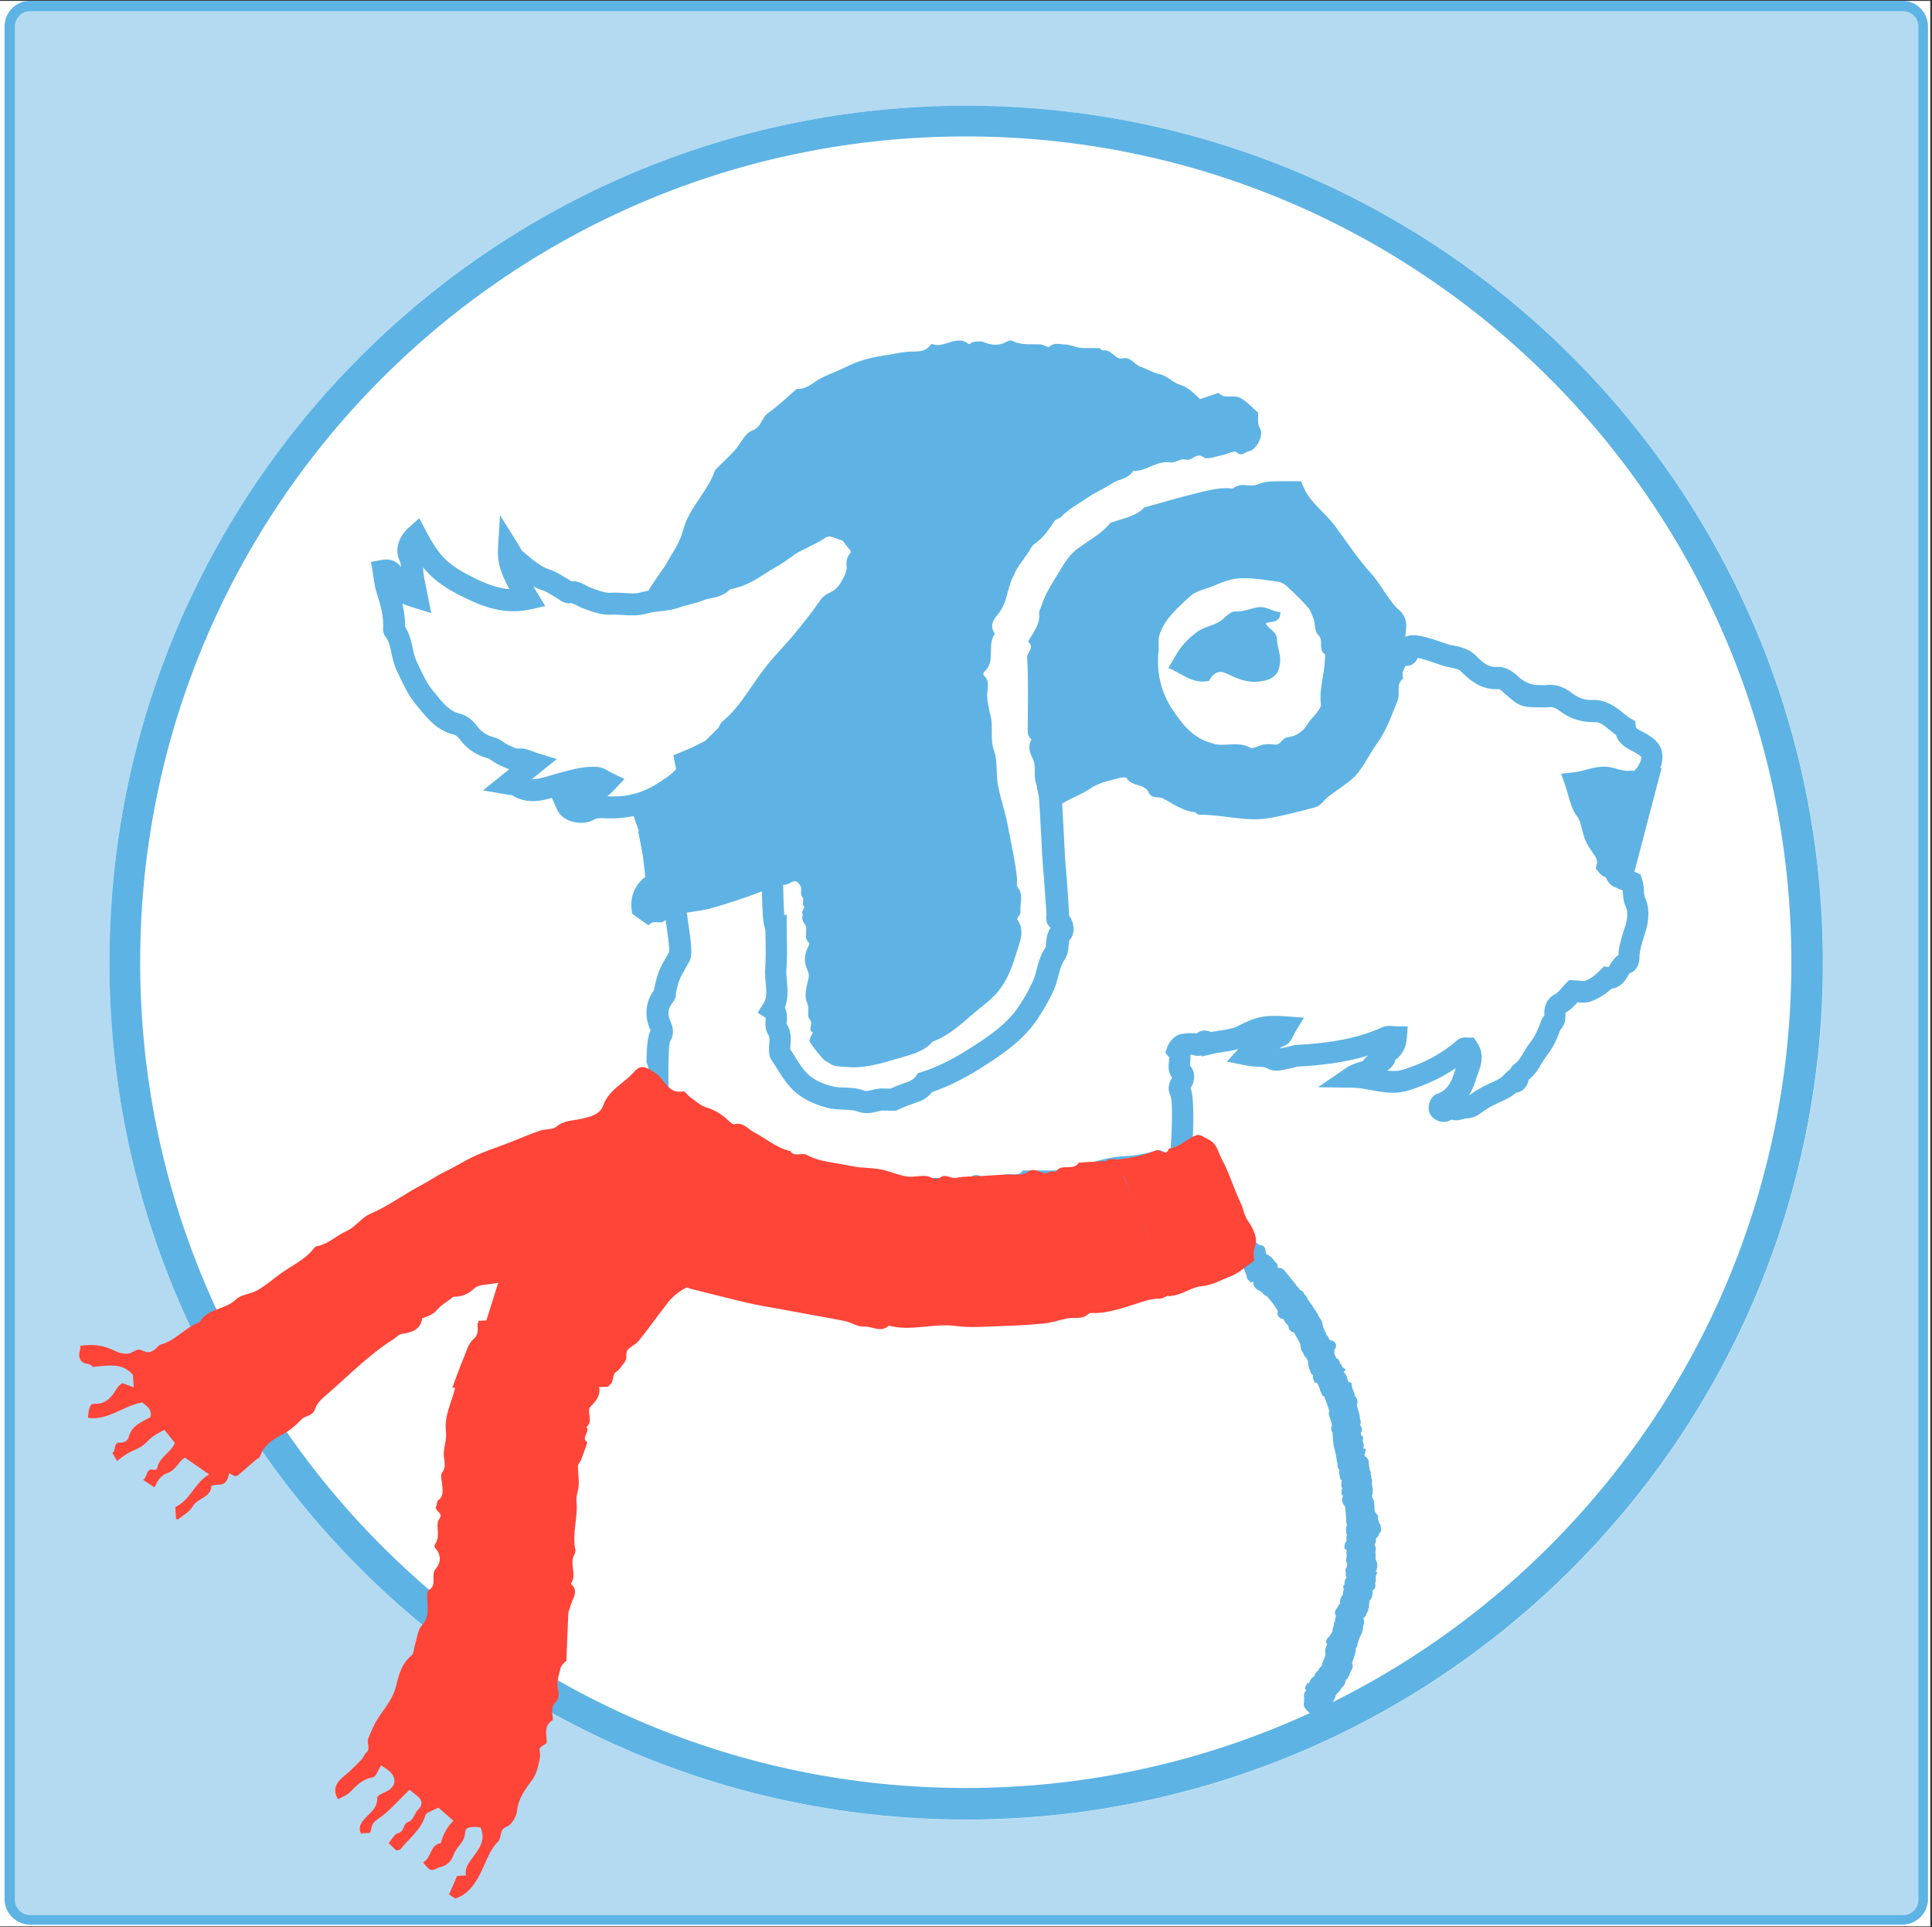 <svg xmlns="http://www.w3.org/2000/svg" xmlns:xlink="http://www.w3.org/1999/xlink" width="377" viewBox="0 0 282.75 282" height="376" preserveAspectRatio="xMidYMid meet"><rect x="0" y="0" width="282.75" height="282" fill="#333333" stroke="none"/><defs><clipPath id="507c964c82"><path d="M 0 0.125 L 282.5 0.125 L 282.5 281.875 L 0 281.875 Z M 0 0.125 " clip-rule="nonzero"></path></clipPath><clipPath id="f2259a7221"><path d="M 0.672 0.125 L 282.152 0.125 L 282.152 281.602 L 0.672 281.602 Z M 0.672 0.125 " clip-rule="nonzero"></path></clipPath><clipPath id="412b3dad7a"><path d="M 4.422 0.125 L 278.402 0.125 C 280.473 0.125 282.152 1.805 282.152 3.875 L 282.152 277.852 C 282.152 279.922 280.473 281.602 278.402 281.602 L 4.422 281.602 C 2.352 281.602 0.672 279.922 0.672 277.852 L 0.672 3.875 C 0.672 1.805 2.352 0.125 4.422 0.125 Z M 4.422 0.125 " clip-rule="nonzero"></path></clipPath><clipPath id="3b6dde7f48"><path d="M 16.016 15.465 L 266.812 15.465 L 266.812 266.262 L 16.016 266.262 Z M 16.016 15.465 " clip-rule="nonzero"></path></clipPath><clipPath id="2d3db40f2c"><path d="M 141.414 15.465 C 72.156 15.465 16.016 71.609 16.016 140.863 C 16.016 210.117 72.156 266.262 141.414 266.262 C 210.668 266.262 266.812 210.117 266.812 140.863 C 266.812 71.609 210.668 15.465 141.414 15.465 Z M 141.414 15.465 " clip-rule="nonzero"></path></clipPath><clipPath id="85f0e60cab"><path d="M 16.016 15.465 L 266.785 15.465 L 266.785 266.238 L 16.016 266.238 Z M 16.016 15.465 " clip-rule="nonzero"></path></clipPath><clipPath id="f460f5e191"><path d="M 141.398 15.465 C 72.152 15.465 16.016 71.602 16.016 140.852 C 16.016 210.098 72.152 266.238 141.398 266.238 C 210.648 266.238 266.785 210.098 266.785 140.852 C 266.785 71.602 210.648 15.465 141.398 15.465 Z M 141.398 15.465 " clip-rule="nonzero"></path></clipPath><clipPath id="134f3ae683"><path d="M 54.109 49.812 L 243.465 49.812 L 243.465 251.453 L 54.109 251.453 Z M 54.109 49.812 " clip-rule="nonzero"></path></clipPath><clipPath id="8fc1efee85"><path d="M 11 156 L 184 156 L 184 278 L 11 278 Z M 11 156 " clip-rule="nonzero"></path></clipPath><clipPath id="3515ea2d49"><path d="M 9.285 161.293 L 181.945 150.777 L 189.227 270.312 L 16.566 280.828 Z M 9.285 161.293 " clip-rule="nonzero"></path></clipPath><clipPath id="f97137265a"><path d="M 181.961 150.777 L 9.301 161.293 L 16.582 280.828 L 189.242 270.309 Z M 181.961 150.777 " clip-rule="nonzero"></path></clipPath><clipPath id="d520890073"><path d="M 181.961 150.777 L 9.301 161.293 L 16.582 280.828 L 189.242 270.309 Z M 181.961 150.777 " clip-rule="nonzero"></path></clipPath><clipPath id="2be5d2266b"><path d="M 161.695 182.293 L 174.895 182.293 L 174.895 189.859 L 161.695 189.859 Z M 161.695 182.293 " clip-rule="nonzero"></path></clipPath><clipPath id="3e6aa67395"><path d="M 167.383 182.336 C 174.547 183.973 174.855 185.508 174.344 186.328 C 173.219 187.965 163.699 189.809 162.266 188.887 C 161.754 188.578 161.754 187.555 161.855 187.043 C 161.957 186.531 162.574 185.816 163.086 185.609 C 163.598 185.406 164.52 185.609 165.031 185.918 C 165.438 186.223 165.848 187.043 165.848 187.555 C 165.848 188.168 165.438 188.988 164.926 189.297 C 164.414 189.602 163.496 189.602 162.98 189.398 C 162.469 189.191 161.957 188.375 161.855 187.863 C 161.754 187.25 161.957 186.328 162.367 186.02 C 162.879 185.609 164.414 186.43 165.336 186.121 C 166.359 185.816 167.18 184.586 168.406 184.074 C 169.84 183.461 172.297 182.746 173.32 183.051 C 174.035 183.258 174.445 183.973 174.652 184.484 C 174.855 184.996 174.754 185.918 174.344 186.328 C 173.934 186.84 173.012 186.941 171.988 187.043 C 170.453 187.145 166.871 187.043 165.848 186.121 C 165.133 185.406 164.824 183.664 165.133 183.051 C 165.438 182.539 167.383 182.336 167.383 182.336 " clip-rule="nonzero"></path></clipPath><clipPath id="c52057c539"><path d="M 152.191 186.699 L 156.355 186.699 L 156.355 190.938 L 152.191 190.938 Z M 152.191 186.699 " clip-rule="nonzero"></path></clipPath><clipPath id="efe06c99fd"><path d="M 156.328 188.168 C 154.59 190.934 152.848 190.422 152.543 189.809 C 152.234 189.191 152.543 187.555 153.055 187.145 C 153.566 186.738 155.816 187.25 155.816 187.25 " clip-rule="nonzero"></path></clipPath><clipPath id="492ba474d3"><path d="M 119.02 179.117 L 150.496 179.117 L 150.496 185.211 L 119.02 185.211 Z M 119.02 179.117 " clip-rule="nonzero"></path></clipPath><clipPath id="84ca32f241"><path d="M 148.344 185.098 C 120.301 184.895 119.891 184.688 119.582 184.176 C 119.277 183.664 119.176 182.746 119.379 182.234 C 119.582 181.723 120.301 181.105 120.812 181.004 C 121.324 180.902 122.246 181.105 122.656 181.516 C 123.062 181.926 123.371 182.746 123.27 183.359 C 123.168 183.973 122.141 184.996 121.527 185.098 C 120.914 185.199 120.094 184.793 119.688 184.383 C 119.277 183.973 119.07 183.051 119.277 182.539 C 119.48 181.926 120.199 181.414 121.324 181.004 C 125.215 179.672 145.379 179.16 148.855 181.004 C 149.984 181.617 150.496 182.539 150.395 183.258 C 150.289 183.973 148.344 185.098 148.344 185.098 " clip-rule="nonzero"></path></clipPath><clipPath id="050173194d"><path d="M 74.195 200.551 L 87.816 200.551 L 87.816 206.699 L 74.195 206.699 Z M 74.195 200.551 " clip-rule="nonzero"></path></clipPath><clipPath id="1d3f92a88f"><path d="M 84.27 205.98 C 74.75 205.059 74.238 203.828 74.445 203.113 C 74.648 202.5 75.469 201.988 76.391 201.68 C 78.336 200.965 84.066 200.555 85.91 201.27 C 86.828 201.68 87.648 202.5 87.648 203.113 C 87.648 203.828 86.422 205.262 85.703 205.363 C 85.191 205.469 84.27 204.957 83.965 204.547 C 83.656 204.035 83.352 203.113 83.656 202.602 C 83.965 201.988 85.602 201.168 86.316 201.375 C 86.934 201.578 87.75 202.91 87.648 203.523 C 87.547 204.238 86.828 204.957 85.91 205.363 C 84.066 206.184 77.926 206.695 76.082 205.773 C 75.059 205.262 74.344 203.828 74.445 203.113 C 74.547 202.5 75.469 201.988 76.391 201.68 C 78.23 201.066 83.453 201.066 85.09 201.887 C 85.91 202.293 86.523 203.113 86.523 203.727 C 86.523 204.445 84.27 205.98 84.27 205.98 " clip-rule="nonzero"></path></clipPath><clipPath id="eaf83f1c7e"><path d="M 168.156 185.266 L 172.32 185.266 L 172.32 189 L 168.156 189 Z M 168.156 185.266 " clip-rule="nonzero"></path></clipPath><clipPath id="6e98c93f9b"><path d="M 172.297 186.738 C 170.559 189.5 168.816 188.988 168.508 188.375 C 168.203 187.762 168.508 186.121 169.02 185.711 C 169.531 185.305 171.785 185.918 171.785 185.918 " clip-rule="nonzero"></path></clipPath><clipPath id="e7737d6940"><path d="M 168.188 185.375 L 172.504 185.375 L 172.504 189.633 L 168.188 189.633 Z M 168.188 185.375 " clip-rule="nonzero"></path></clipPath><clipPath id="c0a0271faa"><path d="M 168.203 187.453 C 170.965 185.406 172.094 186.43 172.297 187.043 C 172.5 187.555 172.195 188.477 171.785 188.887 C 171.375 189.297 170.559 189.602 169.941 189.5 C 169.43 189.398 168.613 188.887 168.406 188.375 C 168.203 187.863 168.203 186.941 168.508 186.43 C 168.816 185.918 169.531 185.406 170.148 185.406 C 170.66 185.406 171.582 185.816 171.887 186.223 C 172.195 186.633 172.398 187.453 172.297 187.965 C 172.094 188.578 171.273 189.602 170.66 189.602 C 169.941 189.602 168.203 187.656 168.203 187.656 " clip-rule="nonzero"></path></clipPath><clipPath id="a8f89e4f6b"><path d="M 161.199 169.297 L 165.359 169.297 L 165.359 173 L 161.199 173 Z M 161.199 169.297 " clip-rule="nonzero"></path></clipPath><clipPath id="5004495db9"><path d="M 165.336 170.77 C 163.598 173.531 161.855 173.02 161.551 172.406 C 161.242 171.793 161.551 170.156 162.062 169.746 C 162.574 169.336 164.824 169.949 164.824 169.949 " clip-rule="nonzero"></path></clipPath></defs><g clip-path="url(#507c964c82)"><path fill="#ffffff" d="M 0 0.125 L 282.75 0.125 L 282.75 282.125 L 0 282.125 Z M 0 0.125 " fill-opacity="1" fill-rule="nonzero"></path></g><g clip-path="url(#f2259a7221)"><g clip-path="url(#412b3dad7a)"><path fill="#b4daf1" d="M 0.672 0.125 L 282.152 0.125 L 282.152 281.602 L 0.672 281.602 Z M 0.672 0.125 " fill-opacity="1" fill-rule="nonzero"></path><path stroke-linecap="butt" transform="matrix(1.024, 0, 0, 1.024, 0.674, 0.125)" fill="none" stroke-linejoin="miter" d="M 3.662 0 L 271.337 0 C 273.36 0 275.001 1.641 275.001 3.664 L 275.001 271.335 C 275.001 273.358 273.36 274.999 271.337 274.999 L 3.662 274.999 C 1.639 274.999 -0.002 273.358 -0.002 271.335 L -0.002 3.664 C -0.002 1.641 1.639 0 3.662 0 Z M 3.662 0 " stroke="#5db3e4" stroke-width="2.931" stroke-opacity="1" stroke-miterlimit="4"></path></g></g><g clip-path="url(#3b6dde7f48)"><g clip-path="url(#2d3db40f2c)"><path fill="#ffffff" d="M 16.016 15.465 L 266.812 15.465 L 266.812 266.262 L 16.016 266.262 Z M 16.016 15.465 " fill-opacity="1" fill-rule="nonzero"></path></g></g><g clip-path="url(#85f0e60cab)"><g clip-path="url(#f460f5e191)"><path stroke-linecap="butt" transform="matrix(1.023, 0, 0, 1.023, 16.014, 15.465)" fill="none" stroke-linejoin="miter" d="M 122.506 -0 C 54.85 -0 0.001 54.848 0.001 122.508 C 0.001 190.165 54.85 245.017 122.506 245.017 C 190.167 245.017 245.015 190.165 245.015 122.508 C 245.015 54.848 190.167 -0 122.506 -0 Z M 122.506 -0 " stroke="#5db3e4" stroke-width="8.793" stroke-opacity="1" stroke-miterlimit="4"></path></g></g><path fill="#5eb3e4" d="M 176.934 99.633 C 177.578 98.422 178.406 98.047 179.418 98.516 C 180.898 99.191 182.312 99.902 184.07 99.742 C 186.27 99.551 187.297 98.781 187.355 96.551 C 187.379 95.551 186.902 94.539 186.879 93.527 C 186.855 92.332 185.641 92.117 185.246 91.207 C 186.027 90.848 187.363 91.258 187.398 89.57 C 186.262 89.543 185.316 88.633 184.059 88.859 C 182.965 89.051 181.953 89.535 180.766 89.469 C 180.215 89.438 179.543 90.047 179.066 90.504 C 177.988 91.539 176.449 91.566 175.227 92.441 C 173.992 93.344 173.035 94.312 172.27 95.566 C 171.875 96.211 171.5 96.871 170.988 97.746 C 172.922 98.48 174.457 100.137 176.934 99.633 Z M 176.934 99.633 " fill-opacity="1" fill-rule="nonzero"></path><g clip-path="url(#134f3ae683)"><path fill="#5eb3e4" d="M 55.855 81.926 C 57.086 81.711 58.039 82.07 58.699 82.973 C 58.676 82.629 58.625 82.344 58.488 82.07 C 57.746 80.508 58.266 78.602 59.82 77.199 L 61.352 75.82 L 62.312 77.641 C 64.051 80.941 65.246 82.41 68.469 84.09 C 70.391 85.094 72.414 86.043 74.574 86.203 C 73.504 84.316 72.75 82.504 72.875 80.383 L 73.176 75.387 L 75.836 79.629 C 75.945 79.797 76.035 79.98 76.137 80.164 C 76.203 80.297 76.312 80.5 76.348 80.539 L 76.934 81.035 C 78.078 82.012 79.156 82.93 80.477 83.355 C 81.266 83.605 81.934 84.023 82.527 84.391 C 82.754 84.531 82.98 84.668 83.203 84.793 C 83.312 84.852 83.422 84.926 83.582 85.035 C 84.602 84.969 85.312 85.426 85.891 85.727 C 86.082 85.828 86.266 85.938 86.473 86.004 L 87.008 86.195 C 87.863 86.504 88.598 86.77 89.336 86.73 C 90.02 86.695 90.672 86.73 91.316 86.77 C 92.246 86.828 93.133 86.879 93.801 86.68 C 94.211 86.555 94.605 86.48 94.988 86.41 C 94.965 86.41 94.938 86.41 94.914 86.395 C 95.164 85.918 96.125 84.531 97.312 82.828 C 98.309 81.043 99.496 79.453 99.941 77.684 C 100.801 74.277 103.57 71.996 104.656 68.789 C 104.684 68.715 104.781 68.664 104.84 68.598 C 105.734 67.703 106.664 66.844 107.516 65.906 C 108.395 64.938 109.004 63.402 110.066 63.008 C 111.48 62.473 111.449 61.078 112.461 60.395 C 113.832 59.461 115.02 58.258 116.289 57.18 C 116.414 57.07 116.574 56.887 116.707 56.895 C 118.105 56.969 119.066 55.91 120.129 55.352 C 121.324 54.723 122.605 54.305 123.801 53.695 C 125.422 52.879 127.262 52.328 129.07 52.074 C 130.266 51.91 131.445 51.617 132.633 51.484 C 133.93 51.34 135.344 51.742 136.254 50.371 C 136.281 50.332 136.438 50.34 136.512 50.371 C 138.262 50.98 140.008 48.887 141.781 50.348 C 141.859 50.414 142.199 50.062 142.434 50.039 C 142.922 49.98 143.473 49.871 143.891 50.039 C 145.094 50.531 146.223 50.641 147.387 49.973 C 147.594 49.855 147.953 49.754 148.129 49.848 C 149.445 50.574 150.867 50.312 152.254 50.391 C 152.715 50.414 153.398 50.906 153.566 50.746 C 154.293 50.039 155.121 50.398 155.875 50.406 C 156.621 50.406 157.348 50.816 158.09 50.891 C 158.988 50.98 159.898 50.891 160.801 50.934 C 161.027 50.941 161.262 51.301 161.453 51.266 C 162.668 51.09 163.293 52.66 164.172 52.453 C 165.57 52.125 165.996 53.379 166.973 53.688 C 167.91 53.988 168.738 54.555 169.785 54.773 C 170.805 54.984 171.641 55.969 172.66 56.285 C 173.973 56.695 174.809 57.629 175.621 58.398 C 176.633 58.066 177.504 57.773 178.371 57.48 C 179.219 58.516 180.488 57.648 181.543 58.238 C 182.59 58.824 183.289 59.684 184.137 60.387 C 184.137 60.961 184.086 61.504 184.152 62.039 C 184.195 62.359 184.438 62.641 184.527 62.957 C 184.812 63.996 183.793 65.883 182.723 66.039 C 182.188 66.117 181.719 66.902 180.941 66.156 C 180.641 65.875 179.543 66.477 178.793 66.617 C 177.906 66.785 176.684 67.301 176.164 66.918 C 175.02 66.066 174.477 67.57 173.473 67.234 C 172.863 67.035 171.984 67.77 171.289 67.66 C 169.258 67.344 167.75 69.008 165.82 68.922 C 165.141 70.074 163.746 70.082 162.75 70.734 C 161.57 71.496 160.25 72.07 159.043 72.898 C 157.766 73.773 156.402 74.492 155.297 75.621 C 155.031 75.898 154.496 75.953 154.305 76.254 C 153.5 77.535 152.637 78.738 151.367 79.613 C 150.973 79.879 150.773 80.441 150.48 80.859 C 149.945 81.625 149.375 82.387 148.867 83.172 C 148.641 83.516 148.508 83.922 148.312 84.289 C 147.527 85.785 147.43 87.547 146.641 89.008 C 145.996 90.211 144.484 91.074 145.598 92.742 C 144.375 94.406 145.812 96.82 144.008 98.324 C 143.914 98.398 143.898 98.758 143.973 98.824 C 144.992 99.699 144.418 100.852 144.469 101.863 C 144.516 102.918 144.777 103.887 145.004 104.895 C 145.363 106.5 144.867 108.145 145.48 109.848 C 146.016 111.328 145.754 113.09 146.031 114.75 C 146.375 116.781 147.102 118.684 147.469 120.707 C 147.945 123.305 148.574 125.875 148.84 128.516 C 148.883 128.957 148.707 129.543 148.934 129.82 C 149.879 130.965 149.199 132.242 149.352 133.445 C 149.395 133.793 148.766 134.379 148.883 134.539 C 150.027 136.148 149.285 137.746 148.816 139.258 C 147.586 143.25 146.633 144.988 143.824 147.184 C 141.473 149.02 139.414 151.324 136.512 152.402 C 135.148 153.973 133.117 154.375 131.32 154.902 C 128.953 155.602 126.52 156.363 123.926 156.121 C 122.707 156.004 122.18 156.102 121.559 155.676 C 121.207 155.434 120.773 155.285 120.496 154.984 C 119.77 154.156 119.035 153.32 118.488 152.379 C 118.332 152.109 119.008 151.102 118.949 151.066 C 118.129 150.609 119.109 149.824 118.508 149.18 C 118.004 148.652 118.566 147.586 118.105 146.664 C 117.703 145.855 117.953 144.609 118.215 143.633 C 118.383 143 118.465 142.582 118.172 141.945 C 117.688 140.902 117.66 139.766 118.215 138.672 C 118.324 138.457 118.488 138.039 118.414 137.969 C 117.469 137.176 118.34 135.875 117.812 135.246 C 117.336 134.68 117.359 134.219 117.496 133.777 C 117.469 133.727 117.43 133.695 117.402 133.645 C 117.285 133.445 117.797 132.684 117.746 132.66 C 117.125 132.309 117.863 131.723 117.41 131.238 C 117.117 130.922 117.301 130.363 117.227 129.793 C 117.195 129.734 117.176 129.676 117.145 129.617 C 116.895 129.219 116.543 128.699 115.855 129.074 C 115.496 129.277 115.078 129.477 114.676 129.484 L 114.617 129.484 C 114.617 129.645 114.617 129.777 114.625 129.953 C 114.652 131.023 114.691 132.766 114.777 133.863 L 115.137 133.863 L 115.137 135.465 C 115.137 136.148 115.145 136.809 115.16 137.461 C 115.188 138.949 115.211 140.352 115.094 141.781 C 115.051 142.305 115.102 142.898 115.16 143.516 C 115.262 144.668 115.387 146.047 114.879 147.441 C 115.238 148.184 115.18 148.961 115.145 149.414 C 115.137 149.555 115.121 149.766 115.078 149.723 C 115.832 150.84 115.746 152.02 115.688 152.879 C 115.672 153.105 115.656 153.332 115.656 153.516 L 115.672 153.547 C 115.891 153.883 116.105 154.223 116.316 154.566 C 116.777 155.301 117.211 155.988 117.703 156.598 C 118.598 157.691 119.82 158.41 121.668 158.918 C 122.23 159.078 122.871 159.102 123.559 159.129 C 124.496 159.16 125.457 159.203 126.426 159.562 C 126.746 159.68 126.953 159.645 127.523 159.504 C 127.855 159.418 128.191 159.344 128.535 159.301 C 129.035 159.242 129.035 159.262 129.289 159.27 C 129.422 159.27 129.664 159.285 130.324 159.285 C 131.422 158.785 132.172 158.535 132.742 158.344 C 133.328 158.148 133.762 157.859 134.039 157.465 L 134.348 157.031 L 134.848 156.871 C 137.016 156.172 139.133 155.152 141.516 153.664 C 144.645 151.711 147.379 149.871 149.16 147.156 C 150.047 145.812 150.715 144.602 151.215 143.449 C 151.426 142.965 151.578 142.406 151.727 141.812 C 151.984 140.82 152.289 139.691 152.973 138.707 C 153.055 138.59 153.074 138.348 153.105 137.969 C 153.148 137.395 153.215 136.559 153.742 135.766 C 153.727 135.75 153.719 135.73 153.699 135.715 C 153.008 135.09 153.098 134.246 153.156 133.852 L 153.023 131.914 C 152.898 130.027 152.773 128.141 152.598 126.262 C 152.562 125.91 152.496 124.656 152.422 123.145 C 152.312 121 152.113 116.988 152.012 116.414 L 151.727 115.137 L 151.77 115.117 C 151.684 114.844 151.602 114.566 151.535 114.285 C 151.301 113.266 151.637 112.055 151.207 111.16 C 150.707 110.109 150.371 109.238 150.957 108.188 C 150.289 107.676 150.414 106.941 150.414 106.242 C 150.414 102.898 150.523 99.551 150.328 96.219 C 150.281 95.426 151.469 94.746 150.48 93.914 C 150.414 93.855 150.957 93.094 151.207 92.652 C 151.719 91.75 152.23 90.863 152.07 89.746 C 152.027 89.453 152.262 89.117 152.363 88.793 C 152.98 86.754 154.211 85.027 155.273 83.23 C 155.934 82.117 156.746 80.965 157.773 80.23 C 159.395 79.062 161.168 78.117 162.473 76.547 C 162.566 76.441 162.785 76.43 162.941 76.371 C 164.516 75.789 166.254 75.562 167.484 74.242 C 170.16 73.508 172.828 72.715 175.531 72.062 C 177.137 71.68 178.766 71.262 180.457 71.496 C 181.52 70.469 182.93 71.359 184 70.895 C 185.215 70.367 186.387 70.434 187.598 70.41 C 188.5 70.391 189.406 70.41 190.398 70.41 C 190.617 70.91 190.742 71.219 190.887 71.52 C 191.914 73.699 193.973 75.043 195.375 76.957 C 197.117 79.32 198.746 81.793 200.711 83.965 C 202.242 85.66 203.113 87.809 204.852 89.344 C 205.402 89.828 205.855 90.672 205.805 91.641 C 205.781 92.16 205.723 92.676 205.656 93.195 C 206.852 92.617 208.582 93.129 211.051 93.98 C 211.551 94.156 211.969 94.305 212.211 94.355 L 212.648 94.438 C 213.684 94.641 214.973 94.898 216.051 95.984 C 217.137 97.086 217.941 97.672 219.102 97.586 C 220.359 97.496 221.48 98.34 222.039 98.848 L 222.172 98.973 C 223.102 99.816 224.078 100.242 225.09 100.242 C 225.25 100.242 225.41 100.242 225.578 100.25 C 225.793 100.25 226.012 100.277 226.223 100.25 C 227.527 100.059 228.832 100.445 230.066 101.406 C 231.004 102.133 231.977 102.488 233.105 102.414 C 235.109 102.383 236.434 103.426 237.504 104.285 C 237.895 104.602 238.266 104.902 238.625 105.113 L 239.328 105.531 L 239.402 106.34 C 239.418 106.516 239.461 106.598 240.254 107 C 240.48 107.117 240.715 107.234 240.926 107.359 C 242.355 108.211 243.816 109.34 243.125 112.004 C 243.082 112.145 243.023 112.289 242.973 112.43 L 243.172 112.395 L 239.199 127.555 L 240.086 127.949 L 240.312 128.633 C 240.523 129.285 240.562 129.867 240.59 130.344 C 240.613 130.82 240.641 131.098 240.766 131.363 C 241.66 133.227 241.066 135.559 240.855 136.227 L 240.613 137 C 240.262 138.113 239.93 139.164 239.93 140.219 C 239.93 140.926 239.543 142.105 238.5 142.406 C 238.43 142.496 238.332 142.664 238.266 142.781 C 237.938 143.332 237.254 144.504 235.84 144.668 C 234.887 145.547 233.855 146.172 232.77 146.547 C 232.094 146.781 231.43 146.715 230.848 146.656 C 230.426 147.148 229.875 147.758 229.113 148.176 L 229.113 148.402 C 229.113 148.938 229.113 149.922 228.352 150.707 C 227.91 151.879 227.383 153.18 226.387 154.434 C 226.121 154.777 225.895 155.16 225.66 155.543 C 225.176 156.363 224.625 157.273 223.727 157.992 C 223.637 158.391 223.438 159.152 222.684 159.602 C 222.434 159.754 222.164 159.844 221.879 159.887 C 221.145 160.531 220.316 160.906 219.562 161.238 L 219.328 161.348 C 218.301 161.816 217.48 162.293 216.812 162.809 C 216.094 163.371 215.355 163.629 214.488 163.652 C 214.379 163.672 214.262 163.711 214.152 163.738 C 213.75 163.855 213.082 164.047 212.422 163.82 C 212.145 163.996 211.762 164.164 211.273 164.164 C 210.43 164.164 209.402 163.586 209.141 162.617 C 208.926 161.809 209.258 160.414 210.406 160.02 C 211.594 159.613 212.328 158.668 212.855 156.863 C 212.914 156.672 212.98 156.48 213.047 156.289 C 211.484 157.355 209.785 158.227 207.988 158.902 L 207.637 159.035 C 206.852 159.336 205.965 159.668 205.012 159.812 C 203.48 160.027 202.066 159.77 200.711 159.512 C 199.766 159.336 198.879 159.168 197.953 159.152 L 192.867 159.086 L 197.074 156.23 C 197.75 155.77 198.43 155.57 198.973 155.402 C 199.141 155.352 199.367 155.285 199.484 155.234 C 199.699 154.883 199.969 154.633 200.242 154.441 C 196.664 155.535 193.074 155.887 189.906 156.07 C 189.805 156.07 189.613 156.137 189.438 156.188 C 189.145 156.27 188.852 156.344 188.559 156.387 C 188.41 156.414 188.258 156.445 188.102 156.48 C 187.363 156.637 186.352 156.863 185.449 156.312 C 185.156 156.137 184.762 156.113 184.086 156.078 C 183.566 156.055 182.973 156.02 182.305 155.887 L 179.57 155.336 L 181.215 153.488 C 180.457 153.715 179.688 153.832 178.984 153.934 C 178.324 154.031 177.695 154.125 177.137 154.289 L 175.898 154.566 L 175.812 154.426 C 175.496 154.508 175.129 154.535 174.711 154.406 C 174.617 154.383 174.469 154.309 174.199 154.348 C 174.258 154.852 174.207 155.301 174.176 155.652 C 174.176 155.734 174.156 155.812 174.148 155.887 C 175.32 157.316 174.527 158.734 174.258 159.219 C 174.332 159.445 174.375 159.66 174.418 159.879 C 174.633 160.605 174.727 163.855 174.551 166.777 C 174.668 166.719 174.785 166.652 174.91 166.602 C 175.914 166.168 176.016 166.52 177.16 167.203 C 178.391 167.938 178.371 169.031 178.832 170.043 C 179.852 172.258 180.355 174.645 181.266 176.891 C 181.609 177.734 181.586 178.629 182.137 179.531 C 182.289 179.773 182.438 180.051 182.57 180.34 C 182.773 180.426 182.941 180.559 183.047 180.801 C 183.25 180.824 183.434 180.91 183.574 181.059 C 183.742 181.234 183.816 181.477 183.793 181.727 C 183.91 181.871 184.012 181.969 184.109 182.039 C 184.168 182.078 184.219 182.121 184.262 182.172 C 184.535 182.137 184.797 182.23 184.98 182.43 C 185.148 182.613 185.223 182.848 185.199 183.098 C 185.273 183.23 185.297 183.375 185.297 183.516 C 185.391 183.539 185.492 183.574 185.59 183.633 C 186.051 183.875 186.344 184.266 186.57 184.578 L 186.953 184.992 L 186.98 185.32 C 186.98 185.402 186.996 185.461 187.004 185.512 C 187.488 185.469 187.789 185.688 187.973 185.895 L 189.43 187.684 C 189.531 187.801 189.621 187.918 189.688 188.016 C 189.73 188.074 189.766 188.145 189.805 188.227 C 189.965 188.316 190.125 188.469 190.223 188.742 C 190.457 188.801 190.719 188.961 190.887 189.344 C 190.918 189.387 190.945 189.43 190.969 189.48 C 191.02 189.512 191.051 189.547 191.086 189.578 C 191.246 189.746 191.32 189.938 191.336 190.129 C 191.461 190.207 191.539 190.297 191.586 190.371 C 191.613 190.414 191.645 190.473 191.672 190.539 C 191.703 190.574 191.73 190.605 191.754 190.633 C 191.797 190.691 191.828 190.742 191.855 190.797 C 191.996 190.906 192.105 191.051 192.164 191.25 L 192.199 191.301 C 192.473 191.668 192.785 192.078 192.969 192.578 C 192.992 192.637 193.051 192.719 193.117 192.805 C 193.293 193.047 193.57 193.406 193.578 193.938 C 193.637 194.039 193.68 194.172 193.68 194.34 C 193.738 194.441 193.797 194.551 193.844 194.691 C 193.93 194.801 194.098 195.023 194.137 195.344 C 194.355 195.492 194.449 195.703 194.48 195.836 C 194.539 195.926 194.598 196.02 194.648 196.121 C 195.074 196.121 195.352 196.305 195.477 196.637 C 195.609 197.004 195.469 197.297 195.285 197.504 C 195.309 197.715 195.293 197.922 195.285 198.105 L 195.578 198.742 C 195.578 198.742 195.594 198.773 195.602 198.801 L 195.812 198.801 L 196.047 199.227 C 196.094 199.316 196.129 199.418 196.137 199.512 C 196.289 199.637 196.395 199.812 196.453 200.027 L 196.973 200.414 L 196.629 200.762 C 196.629 200.762 196.656 200.781 196.672 200.789 C 196.84 200.906 196.949 201.062 197.008 201.281 C 197.148 201.523 197.199 201.766 197.234 201.949 C 197.25 202.016 197.266 202.125 197.281 202.133 L 197.793 202.359 L 197.844 202.824 L 197.875 202.961 L 197.875 203.066 C 197.875 203.066 197.91 203.125 197.926 203.16 C 198.121 203.57 198.246 203.988 198.352 204.355 C 198.41 204.414 198.469 204.473 198.512 204.539 C 198.703 204.84 198.715 205.199 198.586 205.715 C 198.629 205.832 198.688 205.977 198.715 206.117 C 198.738 206.219 198.762 206.309 198.797 206.41 C 198.855 206.594 198.906 206.777 198.93 206.926 C 199.016 207.145 199.039 207.359 198.996 207.555 C 199.141 207.762 199.215 208.055 199.055 208.457 C 199.055 208.473 199.039 208.488 199.031 208.504 C 199.156 208.621 199.25 208.773 199.289 208.949 C 199.348 209.199 199.289 209.457 199.148 209.668 C 199.164 209.75 199.172 209.832 199.164 209.918 L 199.258 209.949 L 199.273 210.125 L 199.508 210.199 L 199.426 210.852 C 199.5 211.027 199.676 211.43 199.523 211.887 C 199.531 211.906 199.543 211.922 199.551 211.938 C 199.551 211.945 199.559 211.965 199.566 211.973 L 199.902 211.996 L 199.715 212.848 C 199.707 212.906 199.691 212.949 199.684 213 C 199.727 213.023 199.773 213.059 199.832 213.098 C 199.977 213.191 200.059 213.301 200.102 213.375 C 200.203 213.5 200.32 213.699 200.301 213.984 L 200.359 214.359 C 200.359 214.418 200.379 214.504 200.359 214.586 C 200.41 214.68 200.445 214.777 200.453 214.887 L 200.453 215.07 L 200.637 215.438 L 200.562 215.68 C 200.629 215.789 200.672 215.922 200.688 216.074 L 200.688 216.25 C 200.828 216.473 200.848 216.734 200.77 216.926 C 200.77 217.059 200.797 217.219 200.828 217.402 C 200.906 217.809 201.012 218.359 200.746 218.973 C 200.828 219.086 200.93 219.238 200.996 219.43 C 201.137 219.832 201.148 220.207 201.148 220.543 C 201.148 220.969 201.164 221.176 201.34 221.383 L 201.742 221.859 L 201.617 222.02 C 201.664 222.129 201.707 222.262 201.707 222.41 C 201.723 222.438 201.742 222.461 201.75 222.488 C 201.801 222.598 201.832 222.711 201.84 222.82 C 201.949 222.945 202.051 223.113 202.051 223.348 L 202.051 223.391 C 202.102 223.508 202.133 223.633 202.133 223.766 C 202.133 224.031 202.023 224.281 201.809 224.457 C 201.758 224.727 201.617 224.941 201.355 225.102 C 201.391 225.344 201.398 225.695 201.18 226.035 C 201.297 226.246 201.383 226.512 201.34 226.805 C 201.332 226.879 201.305 226.965 201.273 227.055 C 201.324 227.199 201.332 227.34 201.312 227.48 C 201.332 227.656 201.332 227.816 201.312 227.949 C 201.305 228.133 201.312 228.184 201.332 228.219 C 201.559 228.586 201.723 229.176 201.348 229.945 L 201.582 230.078 L 201.332 230.648 C 201.332 230.699 201.332 230.746 201.34 230.797 C 201.363 230.988 201.406 231.348 201.238 231.699 C 201.281 231.801 201.297 231.91 201.297 232.027 C 201.297 232.402 201.07 232.609 200.828 232.742 C 200.848 232.801 200.855 232.859 200.863 232.918 C 200.895 233.219 200.855 233.504 200.73 233.781 C 200.652 233.945 200.555 234.062 200.438 234.188 L 200.379 234.656 C 200.379 234.723 200.379 234.809 200.344 234.906 L 200.367 235.199 L 200.285 235.301 C 200.285 235.41 200.254 235.5 200.234 235.543 C 200.203 235.676 200.145 235.926 199.941 236.152 L 199.977 236.242 L 199.75 236.578 L 199.523 236.793 C 199.59 236.969 199.727 237.289 199.582 237.672 C 199.531 237.805 199.508 237.98 199.484 238.164 C 199.434 238.523 199.367 238.977 199.055 239.418 L 198.68 240.496 C 198.672 240.688 198.621 240.938 198.422 241.172 C 198.41 241.188 198.395 241.203 198.387 241.223 C 198.461 241.523 198.363 241.746 198.344 241.773 C 198.328 242.047 198.254 242.258 198.145 242.406 C 198.145 242.59 198.102 242.773 197.984 242.941 C 197.953 243.074 197.91 243.199 197.859 243.324 C 198.027 243.66 198.004 244.027 197.801 244.336 C 197.734 244.445 197.676 244.586 197.617 244.746 C 197.484 245.09 197.324 245.523 196.957 245.824 C 196.941 245.875 196.934 245.922 196.914 245.973 C 196.863 246.215 196.766 246.66 196.348 246.949 C 196.195 247.277 195.961 247.52 195.777 247.711 C 195.66 247.828 195.5 247.996 195.492 248.07 C 195.434 248.422 195.266 248.695 195.125 248.906 C 195.117 248.922 195.109 248.93 195.09 248.945 C 195.074 249.055 195.043 249.148 195 249.223 C 195 249.246 194.992 249.281 194.984 249.305 C 195.082 249.598 195.043 249.84 194.984 250.008 L 195.176 250.383 L 194.883 250.785 C 194.773 250.934 194.613 251.035 194.438 251.078 C 194.289 251.277 194.012 251.453 193.52 251.453 C 193.426 251.453 193.328 251.453 193.219 251.438 C 192.977 251.43 192.773 251.379 192.406 251.145 C 190.953 250.242 190.785 249.684 190.809 249.289 C 190.809 249.199 190.836 249.113 190.859 249.039 C 190.816 248.871 190.828 248.695 190.875 248.52 C 190.852 248.406 190.816 248.254 190.828 248.078 C 190.852 247.727 191.02 247.477 191.152 247.352 L 190.969 247 L 191.305 246.301 L 191.613 246.234 C 191.688 245.992 191.84 245.539 192.324 245.281 C 192.34 245.254 192.363 245.23 192.391 245.215 C 192.391 245.09 192.434 244.965 192.492 244.848 L 192.852 244.453 L 192.934 244.453 C 193.027 244.102 193.219 243.895 193.445 243.785 C 193.445 243.742 193.445 243.703 193.461 243.652 C 193.52 243.352 193.637 243.066 193.754 242.793 C 193.922 242.383 194.02 242.133 193.961 241.84 C 193.871 241.371 194.047 241.004 194.156 240.77 C 194.18 240.711 194.223 240.621 194.215 240.57 L 194.039 240.227 L 194.164 239.902 C 194.246 239.676 194.406 239.551 194.547 239.477 C 194.633 239.301 194.73 239.16 194.824 239.023 C 194.891 238.934 195.008 238.758 195.016 238.699 C 194.992 238.363 195.102 238.105 195.184 237.879 C 195.184 237.855 195.199 237.84 195.207 237.82 C 195.207 237.68 195.207 237.52 195.285 237.363 C 195.316 237.289 195.359 237.211 195.41 237.152 C 195.383 237.004 195.402 236.844 195.484 236.66 C 195.484 236.586 195.5 236.512 195.52 236.434 C 195.426 236.309 195.367 236.152 195.367 235.949 C 195.367 235.625 195.543 235.418 195.711 235.281 C 195.785 234.98 195.988 234.758 196.129 234.613 C 196.129 234.574 196.129 234.508 196.113 234.383 C 196.094 233.922 196.336 233.605 196.496 233.387 C 196.531 233.344 196.562 233.297 196.547 233.27 C 196.547 233.121 196.531 232.836 196.672 232.551 L 196.562 232.141 L 196.758 231.84 C 196.758 231.617 196.758 231.191 197.074 230.812 C 196.98 230.672 196.898 230.457 196.957 230.188 L 196.973 230.145 C 196.848 229.844 196.906 229.602 197 229.43 C 197.023 229.379 197.047 229.336 197.082 229.301 L 197.148 228.91 L 197.199 228.867 L 197.199 228.852 C 197.09 228.711 196.98 228.492 197.016 228.219 C 197.016 228.133 197.016 227.949 197.098 227.742 C 197.082 227.691 197.074 227.625 197.066 227.566 L 197.066 227.266 C 197.039 227.148 197.047 227.031 197.066 226.914 C 197.066 226.863 197.059 226.82 197.066 226.773 L 196.746 226.605 L 196.789 226.07 C 196.805 225.879 196.891 225.703 197.023 225.57 L 197.074 225.41 C 197.047 225.234 196.992 224.918 197.117 224.574 C 197.016 224.383 196.988 224.176 197.039 223.949 L 196.965 223.906 L 197.031 223.398 C 197.047 223.281 197.082 223.172 197.148 223.082 C 197.074 222.953 197.016 222.797 197.016 222.586 C 197.023 222.129 196.973 221.668 196.934 221.211 C 196.906 220.969 196.883 220.715 196.863 220.508 C 196.863 220.473 196.855 220.441 196.855 220.406 C 196.43 220.016 196.312 219.465 196.555 218.836 L 196.355 218.711 L 196.32 218.293 C 196.305 218.086 196.363 217.875 196.496 217.703 L 196.32 217.633 L 196.297 217.125 L 196.371 216.605 L 196.414 216.582 L 196.18 216.516 L 196.07 216.047 C 196.055 215.965 196.047 215.891 196.055 215.812 C 196.035 215.781 196.02 215.746 196.012 215.707 C 195.945 215.488 195.969 215.305 196.035 215.152 C 196.02 215.113 196.004 215.078 195.996 215.035 C 195.961 215.004 195.938 214.969 195.91 214.938 C 195.711 214.66 195.727 214.379 195.754 214.203 C 195.668 213.875 195.609 213.543 195.559 213.199 L 195.492 212.781 C 195.461 212.574 195.402 212.371 195.344 212.164 C 195.266 211.898 195.191 211.629 195.16 211.371 C 195.09 210.953 195.066 210.527 195.043 210.102 L 195.023 209.832 C 195.023 209.75 195.023 209.668 195.043 209.602 C 194.918 209.484 194.848 209.332 194.824 209.156 L 194.859 208.699 L 194.934 208.613 C 194.934 208.613 194.918 208.523 194.918 208.48 C 194.867 208.348 194.848 208.215 194.859 208.078 C 194.766 207.953 194.715 207.805 194.699 207.652 C 194.656 207.555 194.613 207.418 194.547 207.227 C 194.406 206.918 194.473 206.625 194.547 206.402 C 194.422 206.102 194.312 205.781 194.215 205.473 C 194.113 205.18 194.02 204.898 193.895 204.613 C 193.855 204.504 193.828 204.414 193.812 204.305 L 193.57 204.27 L 193.395 203.902 C 193.359 203.836 193.344 203.77 193.328 203.703 C 193.234 203.578 193.176 203.426 193.168 203.242 C 193.035 202.926 192.902 202.609 192.758 202.309 L 192.414 202.309 L 192.207 201.824 C 192.121 201.633 192.121 201.422 192.18 201.23 C 192.023 201.129 191.848 200.973 191.781 200.695 C 191.754 200.605 191.723 200.512 191.68 200.43 C 191.57 200.172 191.43 199.812 191.453 199.359 C 191.461 199.102 191.312 198.883 191.027 198.523 C 190.887 198.391 190.777 198.207 190.742 198.008 C 190.719 197.965 190.691 197.93 190.668 197.883 C 190.375 197.555 190.348 197.145 190.332 196.887 C 190.332 196.82 190.324 196.73 190.332 196.719 C 190.023 196.109 189.695 195.52 189.355 194.941 C 189.102 194.918 188.887 194.793 188.734 194.582 C 188.609 194.406 188.551 194.207 188.559 193.988 C 188.484 193.93 188.418 193.855 188.367 193.766 C 188.207 193.664 188.09 193.512 188.016 193.312 C 187.941 193.223 187.883 193.129 187.832 193.047 C 187.832 193.027 187.816 193.012 187.809 192.996 C 187.539 192.996 187.297 192.879 187.137 192.66 C 186.953 192.426 186.914 192.117 187.012 191.809 L 186.293 190.723 L 185.406 189.645 C 185.113 189.586 184.887 189.414 184.73 189.102 C 184.586 189.043 184.488 188.953 184.41 188.871 C 184.246 188.836 184.035 188.762 183.895 188.594 C 183.551 188.352 183.398 188.027 183.434 187.648 L 183.418 187.633 C 183.418 187.633 183.359 187.559 183.324 187.523 L 183.047 187.668 L 182.656 187.25 C 182.496 187.082 182.422 186.848 182.445 186.605 C 182.43 186.598 182.402 186.574 182.387 186.555 C 181.852 184.652 180.23 183.141 178.332 183.434 C 178.098 183.34 177.836 183.266 177.562 183.215 C 167.047 181.352 156.453 181.637 145.848 181.988 C 145.672 181.969 145.488 181.953 145.305 181.953 C 134.207 181.902 123.055 180.91 112.008 182.02 C 111.039 181.969 110.066 181.93 109.098 181.879 C 104.004 181.594 98.93 180.934 93.844 180.5 C 93.785 180.477 93.727 180.457 93.668 180.434 C 93.066 180.199 92.504 180.109 91.996 180.133 C 93.223 172.793 93.633 165.34 94.914 158.008 C 95.082 157.039 94.945 156.172 94.605 155.434 C 94.645 152.961 94.812 151.594 95.207 150.793 C 94.262 148.68 94.438 146.656 95.707 144.902 C 95.707 144.836 95.723 144.762 95.742 144.688 C 96.227 142.262 96.602 141.605 97.605 139.859 L 97.941 139.273 C 97.992 138.59 97.68 136.477 97.473 135.055 C 97.449 134.906 97.43 134.773 97.414 134.629 C 97.32 134.688 97.223 134.738 97.129 134.805 C 96.52 135.258 95.5 134.52 94.938 135.398 C 94.812 135.316 94.68 135.23 94.555 135.148 C 93.852 134.645 93.148 134.152 92.531 133.711 C 92.055 131.332 92.863 129.508 94.438 128.297 C 94.285 127.039 94.211 126.02 94.043 125.016 C 93.867 123.922 93.625 122.836 93.391 121.648 C 93.434 121.633 93.465 121.617 93.508 121.602 C 93.258 120.891 92.949 120.121 92.738 119.41 C 91.543 119.645 90.32 119.789 89.043 119.746 L 88.691 119.73 C 87.836 119.688 87.336 119.68 86.844 119.973 C 86.332 120.273 85.695 120.398 85.07 120.398 C 84.535 120.398 84.008 120.312 83.582 120.172 C 82.602 119.855 81.867 119.238 81.508 118.418 L 80.77 116.746 C 79.047 117.25 77.008 117.656 74.883 116.328 C 74.84 116.328 74.809 116.328 74.758 116.32 C 74.574 116.305 74.379 116.289 74.18 116.254 L 70.684 115.652 L 74.539 112.547 C 74.07 112.402 73.672 112.211 73.328 112.055 L 73.008 111.902 C 72.648 111.746 72.34 111.535 72.023 111.32 C 71.703 111.102 71.512 110.969 71.277 110.91 C 69.781 110.543 68.234 109.496 67.332 108.238 C 66.914 107.652 66.602 107.543 66.527 107.527 C 64 106.918 62.578 105.172 61.324 103.625 L 60.855 103.059 C 59.793 101.789 59.102 100.309 58.43 98.883 L 58.07 98.121 C 57.652 97.262 57.461 96.359 57.293 95.566 C 57.094 94.621 56.918 93.805 56.441 93.203 C 55.973 92.602 56.055 91.949 56.09 91.664 C 56.105 90.086 55.73 88.582 55.102 86.664 C 54.867 85.945 54.777 85.25 54.676 84.574 C 54.645 84.316 54.602 84.047 54.559 83.789 L 54.285 82.211 L 55.863 81.934 Z M 193.895 95.727 C 192.816 95.039 193.812 93.68 192.875 92.844 C 192.406 92.426 192.508 91.414 192.273 90.695 C 192.062 90.07 191.855 89.367 191.438 88.895 C 190.492 87.809 189.438 86.805 188.383 85.828 C 188.023 85.492 187.531 85.176 187.07 85.117 C 185.258 84.867 183.426 84.551 181.609 84.609 C 180.305 84.648 178.957 85.133 177.738 85.668 C 176.516 86.203 175.07 86.395 174.098 87.312 C 172.469 88.867 170.68 90.297 169.801 92.551 C 169.34 93.719 169.715 94.824 169.508 95.617 C 169.281 98.855 170.059 101.547 171.676 103.945 C 173.035 105.965 174.551 107.91 177.066 108.652 C 177.387 108.746 177.711 108.879 178.039 108.922 C 179.68 109.148 181.367 108.496 182.988 109.406 C 183.406 109.641 184.246 109.055 184.898 108.945 C 185.422 108.863 185.984 108.871 186.52 108.945 C 187.32 109.055 187.523 108.297 188.043 108.027 C 188.477 107.801 189.035 107.82 189.488 107.609 C 189.949 107.402 190.398 107.109 190.75 106.75 C 191.145 106.348 191.41 105.824 191.77 105.371 C 192.098 104.953 192.5 104.594 192.801 104.168 C 193.035 103.836 193.367 103.402 193.32 103.051 C 193.027 100.82 193.844 98.699 193.895 96.512 C 193.895 96.242 194.004 95.801 193.879 95.727 Z M 98.207 149.672 C 98.5 150.281 98.695 151.492 98.074 152.336 C 97.75 153.379 97.816 157.758 97.848 159.887 L 97.824 159.855 C 97.824 160.398 97.84 160.848 97.84 161.25 C 98.043 161.426 98.242 161.609 98.434 161.809 C 98.727 162.117 99.172 162.602 99.453 162.551 C 100.777 162.285 101.305 163.363 102.199 163.879 C 103.945 164.898 105.402 166.418 107.41 166.988 C 107.969 167.98 109.031 167.219 109.824 167.715 C 111.715 168.883 113.957 169.082 116.055 169.684 C 117.797 170.184 119.621 170.109 121.316 170.719 C 122.336 171.086 123.348 171.555 124.402 171.773 C 125.273 171.949 126.219 171.715 127.105 171.84 C 127.816 171.938 128.383 172.734 129.254 172.172 C 130.031 171.672 130.75 172.516 131.598 172.391 C 132.742 172.215 133.938 172.348 135.117 172.348 L 138.645 172.348 C 139.816 172.34 141.273 172.742 142.082 172.191 C 143.387 171.297 144.184 173.023 145.27 172.375 C 145.539 172.215 146.172 172.5 146.309 172.324 C 147.211 171.172 148.852 172.5 149.688 171.262 C 151.039 171.262 152.395 171.246 153.758 171.262 C 155.508 171.297 157.129 170.719 158.793 170.32 C 160.691 169.859 162.609 169.242 164.531 169.168 C 166.223 169.109 167.836 168.773 169.355 168.281 C 170.078 168.047 170.805 169.375 171.273 168.129 L 171.305 168.129 C 171.539 165.668 171.59 161.633 171.414 160.797 C 171.371 160.672 171.348 160.539 171.305 160.312 C 170.703 159.168 171.273 158.133 171.531 157.672 C 170.906 156.887 171.004 155.93 171.07 155.336 C 171.098 155.133 171.129 154.793 171.148 154.758 L 170.543 154.023 L 170.848 153.156 C 170.938 152.895 171.641 151.535 172.82 151.309 C 173.68 151.152 174.426 151.117 175.094 151.219 C 175.43 150.977 175.973 150.676 176.676 150.816 C 176.867 150.852 177.051 150.918 177.227 151.008 C 177.695 150.918 178.148 150.84 178.598 150.773 C 179.543 150.633 180.445 150.5 181.156 150.133 C 183.668 148.836 184.965 148.469 188.219 148.711 L 190.828 148.902 L 189.473 151.141 C 189.406 151.25 189.348 151.383 189.297 151.5 C 189.055 152.02 188.684 152.812 187.781 153.09 C 187.656 153.129 187.449 153.273 187.246 153.422 C 187.348 153.406 187.438 153.379 187.523 153.363 C 187.758 153.312 187.992 153.262 188.207 153.23 C 188.359 153.215 188.5 153.164 188.652 153.121 C 188.969 153.031 189.371 152.914 189.824 152.887 C 193.652 152.672 198.129 152.195 202.242 150.332 C 202.863 150.047 203.473 150.098 203.914 150.141 C 204.031 150.148 204.168 150.164 204.293 150.164 L 206.023 150.164 L 205.891 151.887 C 205.789 153.246 205.238 154.301 204.215 155.086 C 204.031 155.879 203.473 156.363 203.012 156.645 C 203.59 156.715 204.133 156.73 204.668 156.664 C 205.27 156.578 205.922 156.328 206.609 156.07 L 206.977 155.938 C 209.293 155.074 211.402 153.824 213.23 152.238 C 213.836 151.703 214.555 151.793 214.828 151.82 L 215.676 151.82 L 216.152 152.52 C 217.355 154.281 216.711 155.996 216.285 157.129 C 216.203 157.363 216.109 157.582 216.043 157.809 C 215.898 158.301 215.609 159.285 214.988 160.297 C 215.852 159.637 216.871 159.043 218.109 158.477 L 218.352 158.367 C 219.086 158.031 219.723 157.75 220.105 157.281 L 220.828 156.555 L 220.945 156.578 C 221.086 156.254 221.32 155.902 221.723 155.629 C 222.223 155.277 222.59 154.668 223.016 153.949 C 223.301 153.465 223.602 152.965 223.98 152.488 C 224.699 151.586 225.074 150.641 225.57 149.305 C 225.684 148.996 225.871 148.777 226.012 148.637 L 226.012 148.438 C 226.012 147.777 226.012 146.238 227.668 145.414 C 227.977 145.262 228.336 144.828 228.629 144.484 C 228.812 144.262 228.988 144.059 229.148 143.902 L 229.641 143.406 L 230.344 143.434 C 230.672 143.441 230.973 143.477 231.254 143.508 C 231.48 143.535 231.801 143.566 231.848 143.559 C 232.637 143.293 233.414 142.766 234.141 141.996 L 234.75 141.395 L 235.43 141.504 C 235.488 141.41 235.555 141.293 235.605 141.211 C 235.848 140.793 236.207 140.176 236.852 139.75 C 236.926 138.414 237.301 137.227 237.672 136.074 L 237.906 135.34 C 238.199 134.371 238.23 133.301 237.988 132.793 C 237.586 131.957 237.535 131.195 237.504 130.586 C 237.504 130.488 237.496 130.387 237.488 130.293 C 237.137 130.137 236.766 129.977 236.383 129.828 C 235.539 129.5 235.188 128.816 235.004 128.355 C 234.684 128.266 234.391 128.082 234.148 127.812 L 233.547 127.113 L 233.707 126.32 C 233.805 125.836 233.59 125.457 232.996 124.605 C 232.637 124.09 232.227 123.504 231.957 122.793 C 231.781 122.32 231.648 121.816 231.523 121.324 C 231.34 120.574 231.18 119.93 230.789 119.41 C 230.086 118.469 229.785 117.367 229.492 116.312 C 229.383 115.914 229.273 115.504 229.133 115.102 L 228.48 113.215 L 230.469 112.988 C 231.004 112.93 231.547 112.781 232.117 112.629 C 233.289 112.312 234.625 111.953 236.082 112.355 L 236.484 112.461 C 237.168 112.656 237.77 112.82 238.316 112.781 C 238.539 112.762 238.766 112.773 238.992 112.781 C 239.059 112.781 239.125 112.781 239.184 112.781 C 239.66 112.312 239.988 111.777 240.129 111.242 C 240.223 110.902 240.215 110.766 240.223 110.766 C 240.188 110.719 240.027 110.551 239.395 110.164 C 239.242 110.074 239.074 109.992 238.91 109.906 C 238.148 109.523 236.953 108.914 236.492 107.527 C 236.172 107.301 235.879 107.059 235.59 106.824 C 234.652 106.074 234.098 105.59 233.305 105.664 C 231.441 105.688 229.734 105.164 228.211 103.984 C 227.508 103.441 227.059 103.434 226.781 103.469 C 226.328 103.535 225.918 103.516 225.559 103.5 L 225.191 103.5 C 222.582 103.492 222.172 103.25 220.117 101.387 L 219.98 101.262 C 219.672 100.977 219.387 100.844 219.43 100.828 C 216.93 101.004 215.273 99.707 213.859 98.281 C 213.5 97.914 212.965 97.797 212.121 97.629 L 211.625 97.527 C 211.309 97.461 210.75 97.27 210.098 97.043 C 209.492 96.836 208.281 96.418 207.496 96.25 C 207.262 96.785 206.852 97.305 206.074 97.422 C 205.938 97.438 205.805 97.445 205.688 97.438 C 205.555 97.77 205.414 98.07 205.262 98.355 C 205.27 98.672 205.297 98.992 205.336 99.309 C 204.227 100.137 204.977 101.43 204.543 102.5 C 203.656 104.68 202.902 106.926 201.508 108.82 C 200.176 110.617 199.383 112.812 197.566 114.242 C 196.555 115.035 195.477 115.746 194.449 116.523 C 193.762 117.039 193.328 117.91 192.449 118.133 C 190.148 118.719 187.855 119.379 185.523 119.738 C 182.152 120.254 178.824 119.152 175.445 119.211 C 175.238 119.211 175.027 118.852 174.801 118.836 C 173.062 118.652 171.676 117.59 170.211 116.832 C 169.523 116.473 168.547 116.949 168.109 115.953 C 167.516 114.609 165.617 115.145 164.898 113.859 C 164.809 113.699 164.195 113.73 163.871 113.824 C 162.992 114.082 162.047 114.258 161.188 114.559 C 160.91 114.703 160.609 114.816 160.316 114.945 C 160.156 115.027 159.988 115.094 159.848 115.195 C 158.449 116.18 156.863 116.707 155.441 117.582 C 155.523 118.77 155.617 120.508 155.742 123.012 C 155.816 124.457 155.875 125.652 155.898 125.984 C 156.086 127.898 156.211 129.809 156.336 131.73 L 156.461 133.66 L 156.461 133.945 C 156.844 134.488 157.086 135.141 157.121 135.781 C 157.156 136.477 156.945 137.102 156.535 137.555 C 156.461 137.637 156.434 137.836 156.41 138.246 C 156.359 138.871 156.301 139.734 155.707 140.578 C 155.34 141.094 155.148 141.863 154.93 142.664 C 154.754 143.34 154.57 144.051 154.262 144.762 C 153.684 146.09 152.922 147.469 151.938 148.961 C 149.793 152.211 146.758 154.258 143.312 156.422 C 140.914 157.914 138.656 159.027 136.414 159.797 C 135.594 160.789 134.906 161.066 133.855 161.414 C 133.277 161.609 132.566 161.852 131.445 162.367 L 131.129 162.52 L 130.777 162.52 C 129.73 162.52 129.387 162.508 129.203 162.492 L 128.961 162.52 C 128.762 162.543 128.578 162.594 128.383 162.645 C 127.656 162.828 126.66 163.07 125.391 162.602 C 124.898 162.418 124.227 162.395 123.516 162.367 C 122.723 162.336 121.82 162.301 120.898 162.051 C 118.406 161.367 116.625 160.289 115.305 158.66 C 114.684 157.898 114.176 157.09 113.688 156.305 C 113.488 155.988 113.289 155.668 113.055 155.309 C 112.922 155.125 112.66 154.777 112.586 154.258 C 112.512 153.691 112.543 153.164 112.586 152.695 C 112.629 152.109 112.645 151.742 112.512 151.543 C 111.941 150.691 112.008 149.805 112.051 149.223 C 112.051 149.137 112.066 149.039 112.066 148.945 L 110.887 148.168 L 111.73 146.84 C 112.227 146.062 112.184 145.195 112.059 143.844 C 111.992 143.117 111.926 142.355 111.992 141.562 C 112.094 140.293 112.066 138.965 112.043 137.562 C 112.035 137.059 112.023 136.551 112.016 136.031 C 111.633 135.031 111.574 133.25 111.508 130.422 C 111.371 130.469 111.246 130.527 111.113 130.578 C 108.848 131.438 106.531 132.191 104.188 132.867 C 102.992 133.211 101.738 133.32 100.508 133.543 C 100.566 133.93 100.617 134.305 100.668 134.637 C 101.227 138.414 101.379 139.816 100.852 140.75 L 100.418 141.512 C 99.512 143.09 99.305 143.441 98.938 145.254 C 98.938 145.512 98.938 146.09 98.508 146.613 C 97.707 147.559 97.625 148.445 98.219 149.664 Z M 59.285 91.699 C 59.953 92.762 60.195 93.887 60.414 94.898 C 60.555 95.574 60.699 96.219 60.949 96.734 L 61.324 97.52 C 61.938 98.824 62.512 100.051 63.309 101.004 L 63.801 101.605 C 64.871 102.918 65.793 104.059 67.262 104.41 C 68.266 104.652 69.16 105.312 69.922 106.367 C 70.383 107.008 71.27 107.609 72.031 107.793 C 72.852 107.996 73.418 108.387 73.836 108.672 C 73.996 108.781 74.148 108.895 74.312 108.973 L 74.699 109.148 C 75.25 109.406 75.594 109.555 75.93 109.531 C 76.68 109.449 77.281 109.691 77.887 109.914 C 78.102 110 78.336 110.09 78.613 110.176 L 81.48 111.066 L 77.836 114.008 C 78.555 114.043 79.367 113.824 80.438 113.5 C 80.82 113.383 81.207 113.266 81.59 113.164 L 82.375 112.957 C 83.957 112.531 85.59 112.094 87.402 112.211 C 88.098 112.262 88.633 112.57 89.059 112.82 C 89.176 112.891 89.301 112.965 89.426 113.031 L 91.402 113.984 L 89.895 115.57 C 89.578 115.902 89.242 116.223 88.883 116.523 L 89.168 116.523 C 91.801 116.641 94.152 115.996 96.277 114.602 L 96.777 114.273 C 97.371 113.898 97.926 113.539 98.352 113.141 C 98.551 112.945 98.742 112.754 98.945 112.562 C 98.828 111.895 98.684 111.234 98.543 110.516 C 99.68 110.039 100.625 109.68 101.527 109.246 C 102.098 108.973 102.656 108.688 103.219 108.387 C 103.695 107.91 104.188 107.441 104.664 106.977 L 105.191 106.449 C 105.277 106.191 105.441 105.789 105.828 105.473 C 107.508 104.086 108.746 102.281 110.059 100.367 C 110.805 99.281 111.574 98.164 112.441 97.113 C 113.02 96.41 113.633 95.734 114.242 95.059 C 114.762 94.488 115.27 93.922 115.762 93.336 L 115.746 93.379 C 117.418 91.383 118.715 89.719 119.828 88.148 L 119.922 88.008 C 120.129 87.691 120.438 87.215 121.207 86.84 C 122.402 86.262 122.73 85.918 123.543 84.332 C 123.742 83.941 123.859 83.43 123.926 83.164 C 123.926 83.098 123.918 83.02 123.91 82.945 C 123.867 82.527 123.793 81.742 124.328 81.074 C 124.488 80.883 124.527 80.758 124.535 80.758 C 124.512 80.617 124.203 80.238 124.02 80.016 C 123.801 79.746 123.566 79.465 123.359 79.137 C 123.09 79.047 122.848 78.953 122.613 78.863 C 121.543 78.445 121.242 78.387 120.738 78.719 C 119.902 79.277 119.008 79.715 118.148 80.141 C 117.77 80.324 117.402 80.5 117.035 80.691 C 116.531 80.957 116.055 81.301 115.555 81.668 C 115.027 82.051 114.477 82.453 113.855 82.789 C 113.254 83.113 112.676 83.488 112.094 83.855 C 110.703 84.75 109.266 85.676 107.449 86.094 C 107.301 86.129 106.906 86.219 106.832 86.262 C 105.879 87.18 104.758 87.406 103.93 87.566 C 103.586 87.633 103.262 87.699 103.027 87.797 C 102.297 88.109 101.562 88.293 100.918 88.449 C 100.465 88.566 100.016 88.676 99.582 88.836 C 98.543 89.219 97.523 89.336 96.629 89.438 C 95.941 89.512 95.297 89.578 94.723 89.762 C 93.5 90.129 92.23 90.055 91.117 89.988 C 90.574 89.953 90.02 89.922 89.484 89.945 C 88.098 90.004 86.934 89.594 85.906 89.219 L 85.414 89.043 C 85.051 88.918 84.719 88.742 84.375 88.566 C 83.914 88.324 83.699 88.234 83.531 88.25 C 82.695 88.375 82.094 87.926 81.641 87.598 C 81.363 87.449 81.098 87.281 80.828 87.113 C 80.352 86.82 79.902 86.539 79.492 86.41 C 78.98 86.246 78.496 86.043 78.051 85.801 C 78.168 86.004 78.297 86.203 78.422 86.41 L 79.801 88.684 L 77.617 89.168 C 73.504 90.094 69.973 88.5 66.98 86.945 C 64.664 85.734 63.148 84.523 61.91 83.012 C 61.91 83.086 61.918 83.164 61.926 83.238 C 61.945 83.48 61.953 83.715 61.984 83.957 C 62.078 84.59 62.211 85.227 62.363 85.945 L 63.113 89.703 L 60.555 88.918 C 60.047 88.758 59.461 88.582 58.891 88.316 C 59.133 89.387 59.301 90.512 59.285 91.699 Z M 59.285 91.699 " fill-opacity="1" fill-rule="nonzero"></path></g><g clip-path="url(#8fc1efee85)"><g clip-path="url(#3515ea2d49)"><g clip-path="url(#f97137265a)"><g clip-path="url(#d520890073)"><path fill="#ff4438" d="M 171.516 189.594 C 173.113 189.43 174.344 188.336 175.836 188.203 C 177.426 188.066 178.727 187.262 180.137 186.734 C 181.203 186.336 182.082 185.477 183.473 184.543 C 183.723 184.227 183.242 183.34 183.629 182.469 C 184.18 181.234 183.359 179.652 182.648 178.656 C 182.039 177.785 182 176.902 181.609 176.094 C 180.555 173.926 179.902 171.586 178.742 169.457 C 178.207 168.484 178.156 167.395 176.895 166.746 C 175.707 166.145 175.586 165.805 174.625 166.305 C 173.441 166.918 172.449 167.895 171.055 168.07 C 170.672 169.332 169.863 168.066 169.164 168.344 C 167.684 168.934 166.102 169.363 164.441 169.547 C 164.035 169.586 163.633 169.664 163.219 169.746 C 166.57 176.062 168.969 182.809 171.027 189.68 C 171.195 189.645 171.352 189.617 171.516 189.602 Z M 132.82 172.156 C 133.695 172.277 134.617 171.988 135.504 172.059 C 136.215 172.113 136.828 172.859 137.656 172.262 C 138.406 171.715 139.164 172.512 139.992 172.336 C 141.129 172.098 142.312 172.152 143.484 172.082 C 144.652 172.008 145.816 171.938 146.984 171.867 C 148.145 171.789 149.621 172.098 150.387 171.5 C 151.633 170.535 152.52 172.203 153.559 171.492 C 153.805 171.32 154.461 171.562 154.582 171.379 C 155.41 170.18 157.117 171.391 157.871 170.121 C 159.223 170.039 160.566 169.934 161.91 169.875 C 162.316 169.852 162.715 169.809 163.109 169.734 C 166.59 175.969 168.945 182.703 170.945 189.559 C 170.52 189.77 170.102 190.035 169.586 190.027 C 168.441 189.996 167.23 190.469 166.117 190.82 C 164.23 191.41 162.387 192.055 160.395 192.125 C 160.039 192.148 159.539 192.027 159.344 192.215 C 158.383 193.148 157.164 192.699 156.078 192.93 C 154.996 193.164 153.926 193.535 152.832 193.645 C 150.688 193.852 148.531 193.98 146.379 194.039 C 144.199 194.094 142.059 194.316 139.824 194.012 C 136.625 193.574 133.328 194.848 130.07 193.965 Z M 50.414 259.832 C 51.297 259.117 52.086 258.297 52.879 257.492 C 53.176 257.188 53.305 256.715 53.613 256.438 C 54.293 255.832 53.605 255.074 53.91 254.328 C 54.156 253.715 54.418 253.117 54.715 252.5 C 55.668 250.516 57.395 249.031 57.945 246.758 C 58.34 245.168 58.75 243.426 60.211 242.246 C 60.582 241.941 60.562 241.168 60.746 240.613 C 61.055 239.664 61.125 238.492 61.742 237.832 C 62.688 236.824 62.609 235.805 62.555 234.652 C 62.52 233.969 62.406 232.871 62.742 232.676 C 64.086 231.895 62.934 230.48 63.789 229.52 C 64.484 228.746 64.66 227.496 63.676 226.512 C 63.578 226.418 63.559 226.113 63.645 226 C 64.062 225.391 64.133 224.746 64.074 224.023 C 64.02 223.445 63.957 222.676 64.273 222.281 C 65.023 221.344 63.531 221.145 63.828 220.434 C 63.953 220.125 63.934 219.668 64.148 219.508 C 64.961 218.906 64.762 218.105 64.723 217.316 C 64.691 216.691 64.398 215.867 64.691 215.484 C 65.488 214.445 64.816 213.41 64.953 212.395 C 65.086 211.391 65.379 210.348 65.262 209.363 C 65.113 208.18 65.383 207.105 65.684 206.055 C 65.988 205.004 66.441 204.004 66.625 202.926 C 73.652 203.164 80.684 203.195 87.711 203.031 C 87.875 204.406 87.031 205.18 86.273 205.984 C 86.008 206.949 86.789 208 85.828 208.801 C 86.422 209.523 84.926 210.363 85.965 211.051 C 85.652 211.91 85.363 212.777 85.031 213.629 C 84.91 213.938 84.586 214.215 84.578 214.516 C 84.566 215.414 84.738 216.312 84.699 217.207 C 84.668 218.047 84.289 218.895 84.371 219.707 C 84.621 222.082 83.676 224.414 84.211 226.785 C 84.258 227 84.156 227.289 84.039 227.504 C 83.297 228.859 84.488 230.426 83.547 231.738 C 84.848 232.867 83.699 233.953 83.48 235.051 C 83.418 235.371 83.195 235.676 83.18 235.992 C 83.066 238.34 82.984 240.691 82.898 242.973 C 82.609 243.305 82.152 243.609 82.062 243.996 C 81.809 245.07 81.383 246.137 81.672 247.301 C 81.836 247.992 81.797 248.668 81.156 249.238 C 80.895 249.473 80.852 250.008 80.812 250.418 C 80.773 250.863 81.035 251.605 80.848 251.715 C 79.379 252.629 80.148 254.141 79.988 255.074 C 79.477 255.438 79.051 255.578 79 255.809 C 78.898 256.223 79.113 256.719 79.023 257.141 C 78.785 258.285 78.637 259.418 77.875 260.449 C 76.891 261.781 75.863 263.125 75.668 264.953 C 75.578 265.793 74.91 266.98 74.207 267.25 C 72.98 267.715 73.5 268.852 72.887 269.469 C 71.598 270.766 71.109 272.535 70.305 274.109 C 69.465 275.75 68.469 277.207 66.621 277.789 C 66.273 277.551 65.93 277.332 65.719 277.191 C 66.18 276.148 66.539 275.32 66.906 274.488 L 68.191 274.41 C 68.008 273.48 68.441 272.805 68.973 272.074 C 69.957 270.715 71.223 269.34 70.309 267.371 C 69.438 267.289 68.109 267.172 68.078 268.082 C 68.031 269.598 66.738 270.234 66.348 271.469 C 66.102 272.23 65.461 272.961 64.5 273.172 C 64.016 273.273 63.516 273.695 63.098 273.613 C 62.691 273.531 62.367 272.984 61.898 272.531 C 63.203 271.793 62.906 269.93 64.512 269.68 C 64.879 268.316 65.559 267.145 66.363 266.422 C 65.66 265.797 64.938 265.176 64.172 264.496 C 63.906 264.621 63.441 264.809 62.996 265.035 C 62.73 265.168 62.34 265.324 62.281 265.543 C 61.688 267.703 59.883 268.965 58.59 270.598 C 58.512 270.703 58.281 270.691 57.992 270.762 C 57.672 270.457 57.32 270.109 56.879 269.68 C 57.398 269.09 57.738 268.344 58.223 268.238 C 59.215 268.02 58.996 266.859 59.625 266.648 C 60.594 266.32 60.602 265.371 61.176 264.812 C 61.895 264.121 61.867 263.422 61.07 262.789 C 60.676 262.469 60.281 262.152 59.941 261.883 C 58.281 263.457 56.906 265.129 55.188 266.25 C 54.258 266.859 54.418 267.598 54.164 268.18 L 52.82 268.262 C 52.441 267.434 52.734 266.891 53.223 266.289 C 54.027 265.305 55.32 264.613 55.203 263.004 C 55.191 262.762 55.957 262.398 56.414 262.195 C 57.793 261.59 58.152 260.426 57.188 259.359 C 56.797 258.934 56.246 258.652 55.785 258.312 C 55.32 259.016 55.02 259.992 54.582 260.059 C 53.059 260.293 52.168 261.266 51.188 262.258 C 50.738 262.707 50.055 262.926 49.449 263.27 C 48.586 261.691 49.289 260.742 50.414 259.832 Z M 11.734 196.934 C 13.586 196.598 15.234 196.895 16.652 197.586 C 17.434 197.961 18.094 198.164 18.863 198.043 C 19.332 197.973 19.762 197.512 20.227 197.484 C 20.691 197.457 21.164 197.824 21.648 197.871 C 21.941 197.895 22.297 197.691 22.57 197.516 C 22.922 197.285 23.184 196.82 23.562 196.723 C 25.734 196.141 27.113 194.199 29.195 193.488 C 30.352 191.43 32.953 191.66 34.52 190.145 C 35.289 189.395 36.703 189.352 37.699 188.773 C 38.785 188.152 39.785 187.316 40.766 186.574 C 42.516 185.242 44.668 184.379 46.031 182.539 C 46.117 182.418 46.32 182.363 46.477 182.328 C 48.09 181.996 49.238 180.785 50.684 180.148 C 52.043 179.539 52.926 178.145 54.16 177.621 C 56.879 176.473 59.184 174.676 61.777 173.344 C 62.883 172.777 63.902 172.023 65.027 171.488 C 66.16 170.953 67.238 170.312 68.324 169.723 C 70.367 168.613 72.633 167.945 74.801 167.086 C 76.203 166.535 77.57 165.938 78.992 165.449 C 79.797 165.168 80.875 165.328 81.453 164.844 C 82.578 163.898 83.84 163.996 85.09 163.703 C 86.297 163.422 87.809 163.098 88.262 161.789 C 89.078 159.441 91.328 158.52 92.797 156.84 C 93.797 155.703 94.508 156.078 95.941 157.016 C 97.285 157.891 97.746 160.129 99.992 159.691 C 100.266 159.641 100.637 160.27 101 160.527 C 101.777 161.074 102.512 161.785 103.375 162.043 C 104.586 162.398 105.559 163 106.457 163.828 C 106.773 164.117 107.234 164.578 107.516 164.504 C 108.809 164.16 109.406 165.195 110.316 165.656 C 112.102 166.562 113.637 167.984 115.672 168.43 C 116.289 169.383 117.297 168.562 118.113 169.004 C 120.059 170.051 122.297 170.105 124.414 170.586 C 126.172 170.977 127.977 170.793 129.695 171.297 C 130.738 171.598 131.762 172.012 132.82 172.156 L 130.07 193.965 C 128.938 195.066 127.668 194.035 126.473 194.109 C 125.543 194.168 124.594 193.492 123.625 193.293 C 121.406 192.836 119.16 192.48 116.938 192.051 C 116.102 191.887 115.27 191.742 114.445 191.594 C 112.641 191.27 110.816 190.965 109.023 190.543 C 106.348 189.906 103.691 189.227 101.02 188.559 C 100.824 188.504 100.57 188.336 100.441 188.402 C 99.418 188.938 98.496 189.645 97.781 190.543 C 96.332 192.398 94.973 194.32 93.504 196.168 C 93.094 196.684 92.402 196.969 91.926 197.438 C 91.414 197.934 91.945 198.719 91.359 199.387 C 90.945 199.855 90.73 200.398 90.098 200.789 C 89.656 201.059 89.793 202.23 89.352 202.523 C 89.184 202.645 89.086 202.773 89.02 202.91 C 81.414 203.176 73.805 203.23 66.199 203.043 C 66.742 201.547 67.293 200.055 67.902 198.578 C 68.293 197.621 68.531 196.605 69.32 195.918 C 69.969 195.352 69.949 194.703 69.887 193.984 C 69.863 193.742 69.98 193.496 70.027 193.277 L 71.18 193.207 C 71.73 191.465 72.277 189.727 72.91 187.703 C 71.562 187.984 70.098 187.867 69.391 188.543 C 68.359 189.531 67.32 189.742 66.387 189.727 C 65.426 190.477 64.555 190.945 63.965 191.656 C 63.359 192.391 62.574 192.598 61.785 192.902 C 61.516 194.637 60.23 194.965 58.777 195.184 C 58.332 195.254 57.945 195.727 57.52 195.996 C 54.023 198.199 51.145 201.164 48.055 203.848 C 47.309 204.492 46.414 205.223 46.148 206.082 C 45.789 207.242 44.738 207.082 44.141 207.676 C 43.293 208.527 42.488 209.285 41.336 209.879 C 40.074 210.531 38.605 211.453 38.066 213.086 C 37.988 213.324 37.621 213.461 37.398 213.648 C 36.555 214.383 35.715 215.117 34.859 215.836 C 34.742 215.934 34.551 215.945 34.387 216 C 34.113 215.855 33.836 215.715 33.543 215.559 C 33.336 216.488 33.066 217.293 31.898 217.242 C 31.574 217.227 30.957 217.355 30.945 217.457 C 30.824 219.18 28.887 219.18 28.203 220.422 C 27.773 221.199 26.832 221.688 26.102 222.289 C 26.039 222.344 25.848 222.254 25.766 222.246 L 25.66 220.504 C 27.879 219.492 28.414 217.027 30.605 215.73 C 29.199 214.75 28.102 213.992 27.051 213.273 C 26.066 213.922 25.715 215.137 24.492 215.551 C 23.645 215.836 23.039 216.582 22.711 217.484 C 22.668 217.586 22.48 217.648 22.559 217.594 C 21.988 217.227 21.484 216.902 20.957 216.551 C 21.633 216.059 21.309 214.715 22.59 215.078 C 22.699 215.113 22.98 214.945 23 214.844 C 23.277 213.227 24.953 212.617 25.598 211.137 C 25.094 210.504 24.551 209.828 24.055 209.207 C 23.438 209.57 22.828 209.855 22.297 210.258 C 21.738 210.664 21.309 211.25 20.738 211.625 C 20.121 212.027 19.387 212.258 18.742 212.629 C 18.203 212.938 17.719 213.34 17.129 213.762 C 16.867 213.309 16.664 212.949 16.449 212.586 C 17.062 212.258 16.504 211.043 17.543 211.086 C 18.184 211.113 18.707 210.809 18.82 210.336 C 19.238 208.586 20.73 208.07 22.027 207.352 C 22.305 206.008 21.238 205.641 20.812 205.184 C 17.91 205.77 15.789 207.887 12.875 207.457 C 12.984 206.004 13.188 205.375 13.781 205.402 C 15.52 205.488 16.336 204.434 17.098 203.152 C 17.305 202.809 17.688 202.566 17.883 202.371 C 18.531 202.609 18.973 202.766 19.57 202.984 L 19.461 201.168 C 17.98 199.453 16.121 199.781 14.297 199.934 C 14.023 199.961 13.582 200.07 13.516 199.965 C 13.117 199.301 12.152 199.832 11.707 198.82 C 11.375 198.039 11.836 197.645 11.742 196.934 Z M 11.734 196.934 " fill-opacity="1" fill-rule="nonzero"></path></g></g></g></g><g clip-path="url(#2be5d2266b)"><g clip-path="url(#3e6aa67395)"><path fill="#ff4438" d="M 157.762 178.242 L 178.746 178.242 L 178.746 193.492 L 157.762 193.492 Z M 157.762 178.242 " fill-opacity="1" fill-rule="nonzero"></path></g></g><g clip-path="url(#c52057c539)"><g clip-path="url(#efe06c99fd)"><path fill="#ff4438" d="M 148.449 183.051 L 160.422 183.051 L 160.422 194.719 L 148.449 194.719 Z M 148.449 183.051 " fill-opacity="1" fill-rule="nonzero"></path></g></g><g clip-path="url(#492ba474d3)"><g clip-path="url(#84ca32f241)"><path fill="#ff4438" d="M 115.184 176.91 L 154.488 176.91 L 154.488 189.191 L 115.184 189.191 Z M 115.184 176.91 " fill-opacity="1" fill-rule="nonzero"></path></g></g><g clip-path="url(#050173194d)"><g clip-path="url(#1d3f92a88f)"><path fill="#ff4438" d="M 70.352 197.176 L 91.742 197.176 L 91.742 210.074 L 70.352 210.074 Z M 70.352 197.176 " fill-opacity="1" fill-rule="nonzero"></path></g></g><g clip-path="url(#eaf83f1c7e)"><g clip-path="url(#6e98c93f9b)"><path fill="#ff4438" d="M 164.414 181.617 L 176.391 181.617 L 176.391 193.289 L 164.414 193.289 Z M 164.414 181.617 " fill-opacity="1" fill-rule="nonzero"></path></g></g><g clip-path="url(#e7737d6940)"><g clip-path="url(#c0a0271faa)"><path fill="#ff4438" d="M 164.109 181.312 L 176.391 181.312 L 176.391 193.695 L 164.109 193.695 Z M 164.109 181.312 " fill-opacity="1" fill-rule="nonzero"></path></g></g><g clip-path="url(#a8f89e4f6b)"><g clip-path="url(#5004495db9)"><path fill="#ff4438" d="M 157.457 165.652 L 169.43 165.652 L 169.43 177.32 L 157.457 177.32 Z M 157.457 165.652 " fill-opacity="1" fill-rule="nonzero"></path></g></g></svg>